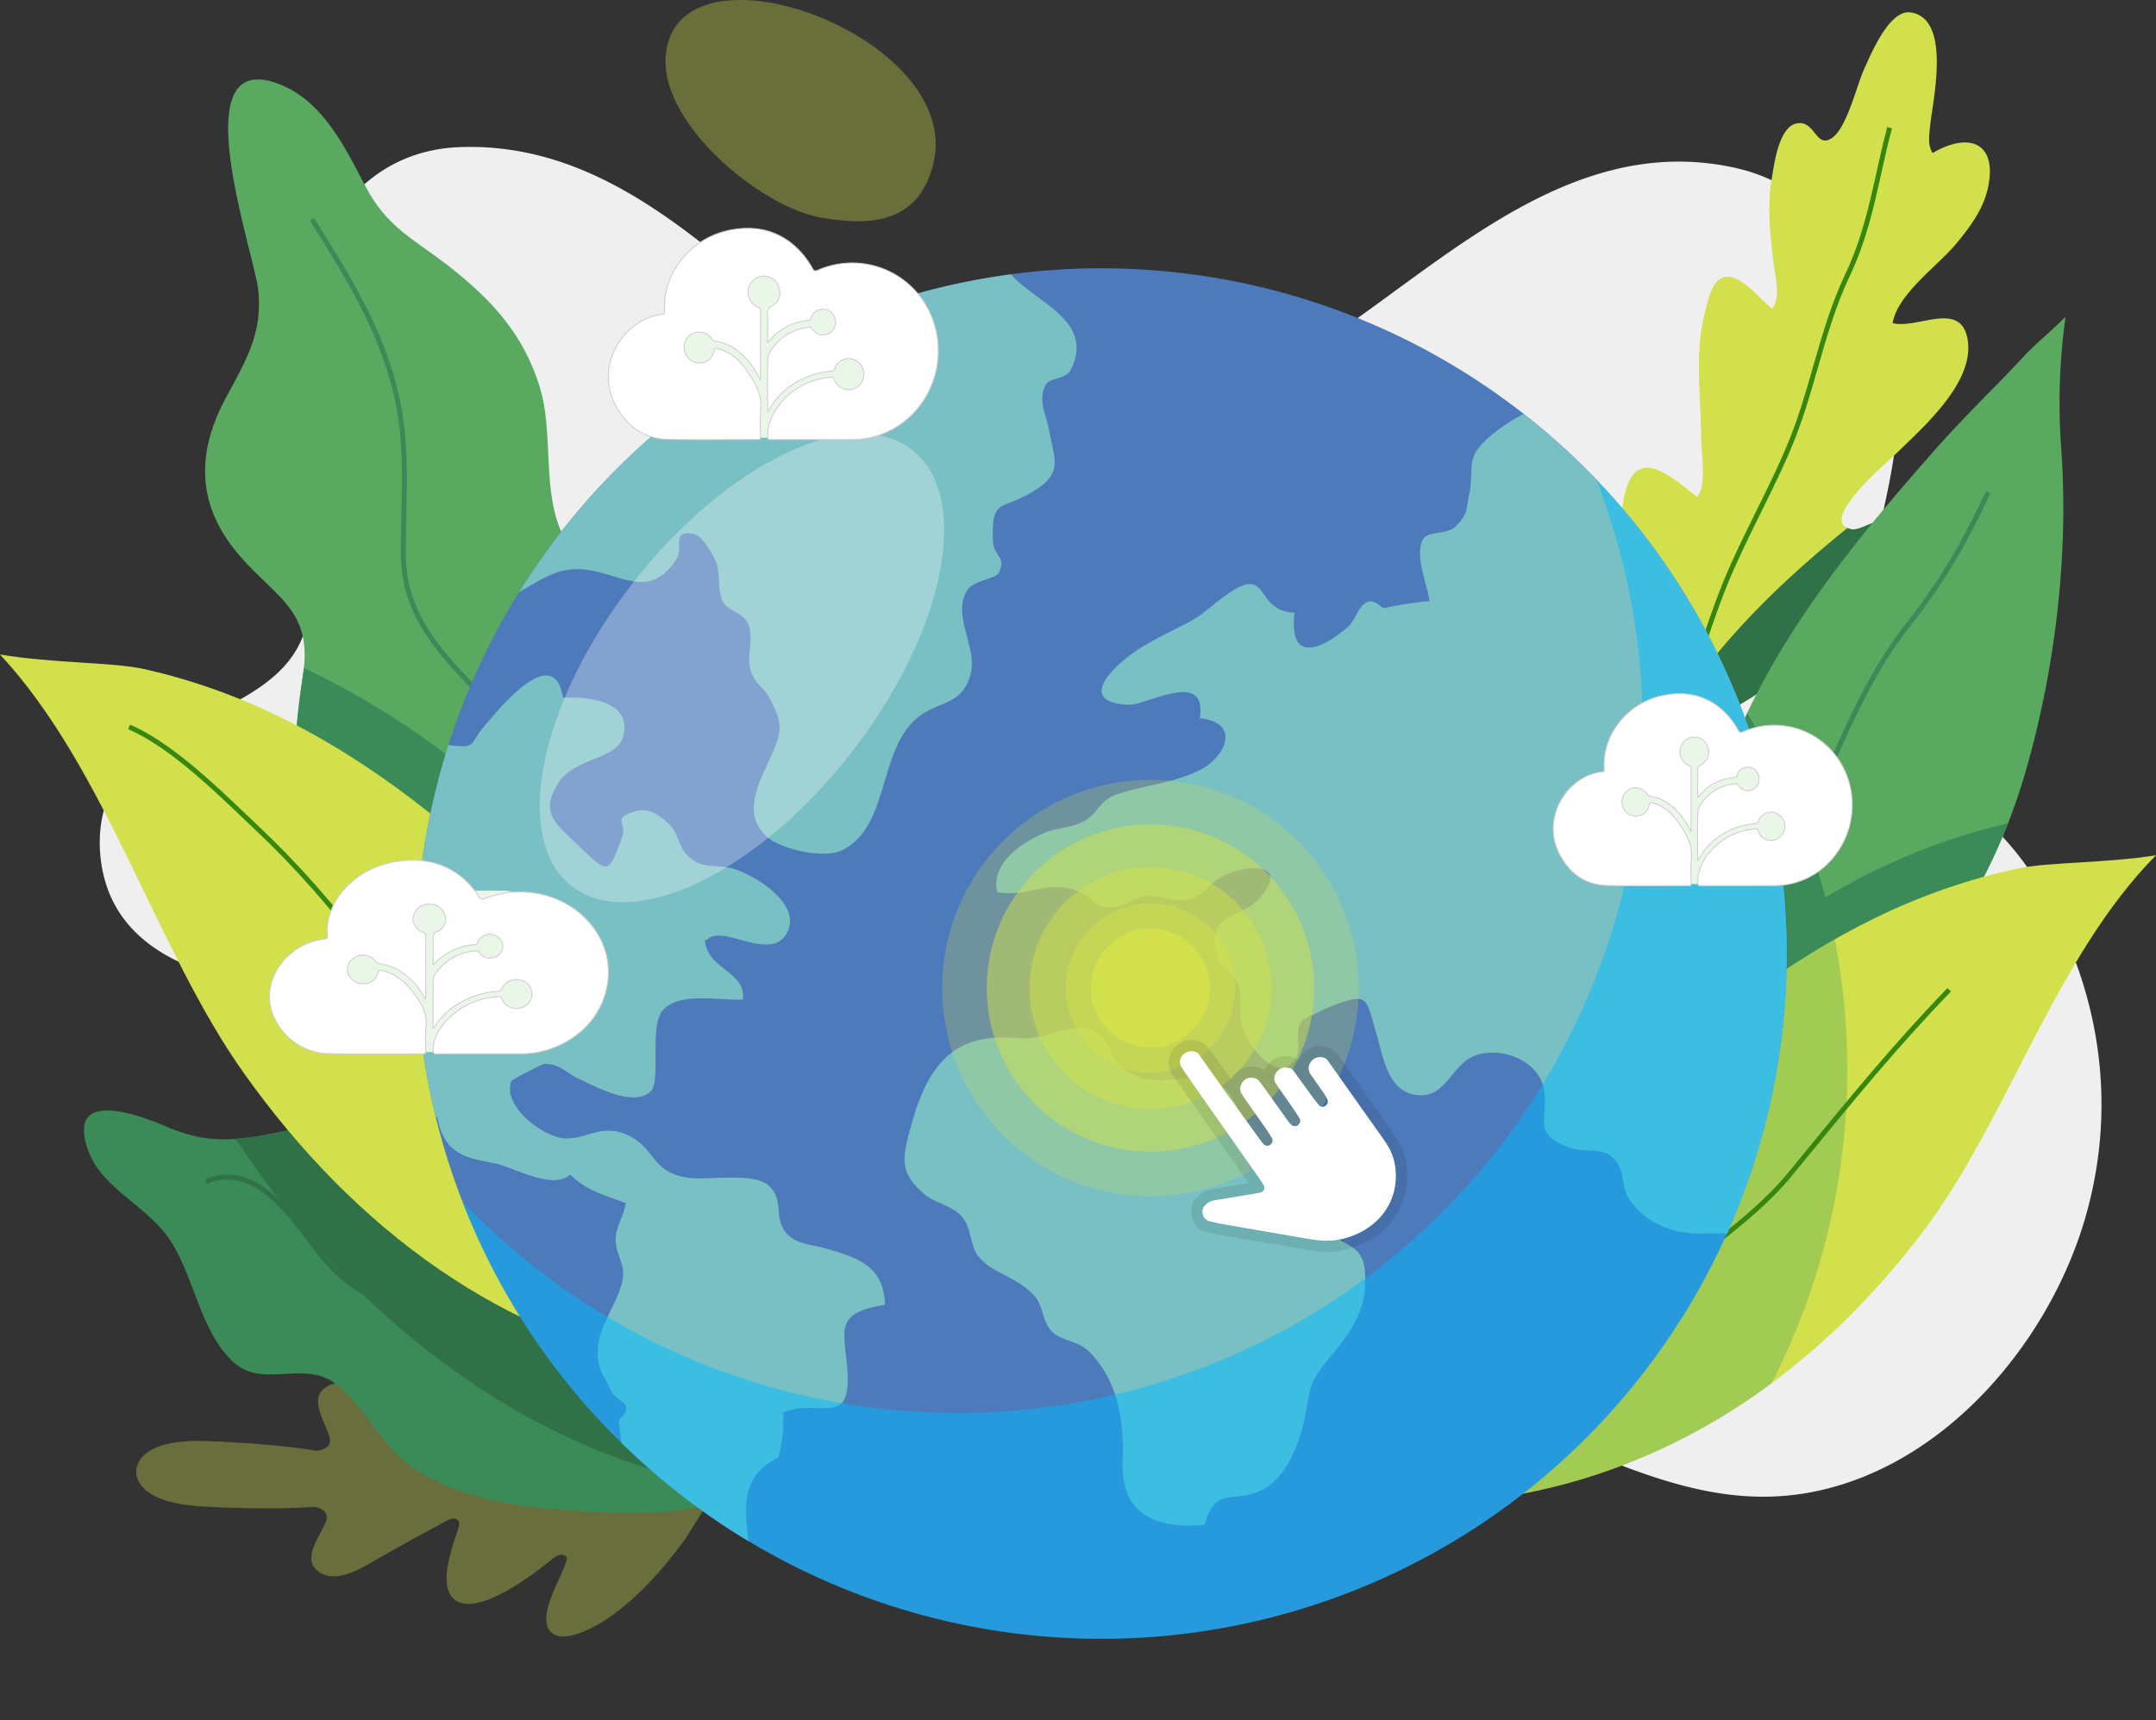 <svg xmlns="http://www.w3.org/2000/svg" width="575.88" height="459.65" viewBox="0 0 575.88 459.65">
  <rect x="0" y="0" width="575.88" height="459.65" fill="#333333" stroke="none"/>
  <g id="Groupe_134" data-name="Groupe 134" transform="translate(-754.12 -178)">
    <g id="Groupe_118" data-name="Groupe 118" transform="translate(-9.955)">
      <g id="Groupe_86" data-name="Groupe 86" transform="translate(800.466 537.055)" opacity="0.34">
        <g id="Groupe_64" data-name="Groupe 64">
          <g id="Groupe_63" data-name="Groupe 63">
            <path id="Tracé_1375" data-name="Tracé 1375" d="M159.855,911.128s-1.435,8.514,17.868,9.558,29.732.06,29.732.06,4.239.658,3.088,3.881-5.893,9.038-3.085,12.4c2.914,3.489,7.956,2.829,14.17-.837s20.123-11.2,21.382-11.875c1.237-.664,3.448-.767,3.015,1.554s-7.295,17.609.155,20.431S269.263,936.065,271,934.67s2.748-1.382,3.649-.664-1.89,5.641-3.662,10.069-3.054,9.874,1.381,11.141,18.25-3.823,34.4-26.279l6.8-10.9L307.7,906.555c-14.069-23.817-27.372-30.128-31.9-29.264s-3.744,6.4-2.376,10.972,3.705,9.723,2.744,10.357-1.971.556-3.575-.988-16-15.955-23.673-13.814-2.213,17.985-1.989,20.334-1.971,2.049-3.143,1.276c-1.194-.787-14.37-9.538-20.229-13.748s-10.821-5.32-14.036-2.108c-3.1,3.1,1.1,9.316,1.957,12.628s-3.423,3.588-3.423,3.588-10.3-1.918-29.618-2.612-18.6,8.126-18.6,8.126" transform="translate(-159.831 -877.215)" fill="#d2e04c"/>
          </g>
        </g>
        <g id="Groupe_67" data-name="Groupe 67" transform="translate(17.31 34.873)">
          <g id="Groupe_66" data-name="Groupe 66">
            <g id="Groupe_65" data-name="Groupe 65">
              <path id="Tracé_1376" data-name="Tracé 1376" d="M311.593,909.06c-14.186-.566-39.384-1.995-61.023-3.108s-41.217-2.1-55.4-2.741l-16.8-.738-4.568-.2-1.187-.063c-.267-.017-.4-.035-.4-.035s.137-.008.405-.006l1.189.024,4.569.129c3.968.116,9.71.326,16.8.611,14.186.566,33.776,1.511,55.409,2.625s46.832,2.587,61.015,3.225" transform="translate(-172.215 -902.164)" fill="#d2e04c"/>
            </g>
          </g>
        </g>
        <g id="Groupe_70" data-name="Groupe 70" transform="translate(54.589 37.409)">
          <g id="Groupe_69" data-name="Groupe 69">
            <g id="Groupe_68" data-name="Groupe 68">
              <path id="Tracé_1377" data-name="Tracé 1377" d="M198.887,918.515a4.114,4.114,0,0,1,.664-.65c.444-.4,1.1-.959,1.922-1.642,1.641-1.364,3.957-3.191,6.548-5.16,2.562-1.932,4.879-3.679,6.652-5.016l2.006-1.532a4.151,4.151,0,0,1,.759-.534,4.293,4.293,0,0,1-.66.654c-.444.4-1.1.959-1.93,1.634-1.656,1.347-3.993,3.143-6.585,5.112l-6.614,5.063-2,1.543A4.278,4.278,0,0,1,198.887,918.515Z" transform="translate(-198.886 -903.979)" fill="#d2e04c"/>
            </g>
          </g>
        </g>
        <g id="Groupe_73" data-name="Groupe 73" transform="translate(55.419 15.4)">
          <g id="Groupe_72" data-name="Groupe 72">
            <g id="Groupe_71" data-name="Groupe 71">
              <path id="Tracé_1378" data-name="Tracé 1378" d="M216.933,909.072c-.085.07-4.06-4.537-8.878-10.29s-8.658-10.477-8.574-10.549,4.059,4.537,8.88,10.292S217.017,909,216.933,909.072Z" transform="translate(-199.48 -888.232)" fill="#d2e04c"/>
            </g>
          </g>
        </g>
        <g id="Groupe_76" data-name="Groupe 76" transform="translate(95.455 17.852)">
          <g id="Groupe_75" data-name="Groupe 75">
            <g id="Groupe_74" data-name="Groupe 74">
              <path id="Tracé_1379" data-name="Tracé 1379" d="M238.688,911.583a4.437,4.437,0,0,1-.424-.85c-.278-.632-.625-1.422-1.036-2.359-.878-1.992-2.1-4.735-3.563-7.714s-2.867-5.637-3.9-7.55c-.488-.9-.9-1.659-1.227-2.267a4.278,4.278,0,0,1-.41-.855,4.355,4.355,0,0,1,.544.777c.328.514.79,1.266,1.338,2.207,1.1,1.881,2.556,4.522,4.016,7.513s2.652,5.759,3.465,7.78c.4,1.013.718,1.837.92,2.412A4.156,4.156,0,0,1,238.688,911.583Z" transform="translate(-228.124 -889.987)" fill="#d2e04c"/>
            </g>
          </g>
        </g>
        <g id="Groupe_79" data-name="Groupe 79" transform="translate(92.609 39.347)">
          <g id="Groupe_78" data-name="Groupe 78">
            <g id="Groupe_77" data-name="Groupe 77">
              <path id="Tracé_1380" data-name="Tracé 1380" d="M226.09,923.313a3.649,3.649,0,0,1,.453-.752l1.356-1.96c1.159-1.645,2.781-3.9,4.594-6.379s3.472-4.709,4.688-6.311l1.459-1.885a3.823,3.823,0,0,1,.577-.66,3.657,3.657,0,0,1-.453.752q-.551.8-1.356,1.96c-1.159,1.645-2.781,3.9-4.594,6.381s-3.472,4.708-4.688,6.309l-1.459,1.885A3.821,3.821,0,0,1,226.09,923.313Z" transform="translate(-226.088 -905.365)" fill="#d2e04c"/>
            </g>
          </g>
        </g>
        <g id="Groupe_82" data-name="Groupe 82" transform="translate(121.513 40.683)">
          <g id="Groupe_81" data-name="Groupe 81">
            <g id="Groupe_80" data-name="Groupe 80">
              <path id="Tracé_1381" data-name="Tracé 1381" d="M246.768,929.482a6.109,6.109,0,0,1,.588-.955c.45-.657,1.032-1.5,1.729-2.519,1.473-2.116,3.531-5.025,5.823-8.223s4.387-6.08,5.919-8.154l1.831-2.445a5.986,5.986,0,0,1,.716-.865,6.007,6.007,0,0,1-.59.955l-1.728,2.519c-1.473,2.118-3.531,5.025-5.824,8.224s-4.386,6.079-5.918,8.154c-.739.985-1.354,1.807-1.831,2.445A6.046,6.046,0,0,1,246.768,929.482Z" transform="translate(-246.767 -906.322)" fill="#d2e04c"/>
            </g>
          </g>
        </g>
        <g id="Groupe_85" data-name="Groupe 85" transform="translate(123.422 14.093)">
          <g id="Groupe_84" data-name="Groupe 84">
            <g id="Groupe_83" data-name="Groupe 83">
              <path id="Tracé_1382" data-name="Tracé 1382" d="M262.278,914.33a6.893,6.893,0,0,1-.563-1.061c-.368-.76-.846-1.752-1.423-2.945-1.2-2.485-2.878-5.911-4.833-9.64s-3.806-7.067-5.166-9.47c-.651-1.154-1.192-2.113-1.607-2.847a6.81,6.81,0,0,1-.551-1.069,6.949,6.949,0,0,1,.683.988c.418.65,1.009,1.6,1.719,2.786,1.423,2.369,3.32,5.687,5.274,9.426s3.6,7.187,4.737,9.706c.566,1.261,1.015,2.285,1.308,3A6.855,6.855,0,0,1,262.278,914.33Z" transform="translate(-248.133 -887.298)" fill="#d2e04c"/>
            </g>
          </g>
        </g>
      </g>
      <g id="Groupe_87" data-name="Groupe 87" transform="translate(790.72 178)">
        <path id="Tracé_1383" data-name="Tracé 1383" d="M669.122,843c-13.9-21.943-42.034-33.41-44.319-60.011-2.154-25.084,10.421-46.089,8.024-72.225-2.238-24.392-16.96-50.873-42.953-56.716-40.246-9.049-72.271,19.792-102.311,41-27.813,19.635-51.157,46.265-88.876,37.068-54.959-13.4-88.434-85.756-149.526-83.654-33.7,1.159-46.743,37.22-45.29,66.534.977,19.744,8.389,40.225,4.406,60.076-4.724,23.535-36.964,23.963-50.691,42.854-5.522,7.605-5.78,19.009-2.963,27.707,6.055,18.706,27.239,25.5,45.253,26.606,22.65,1.392,38.92-.987,55.578,16.359,17.411,18.135,6.8,45.514,7.029,69.136a181.889,181.889,0,0,0,4.6,38.328C277.4,981.573,296.589,972.951,314,976.9c22.762,5.163,45.574,10.113,68.535,14.32,15.9,2.913,27.643,13.8,33.29,27.555,30.556-26.74,55.491-47.165,102.053-33.676,36.82,10.669,66.344,34.5,105.96,18.682,29.239-11.676,51.9-41.326,59.939-71.3C692.106,901.4,686.3,870.107,669.122,843Z" transform="translate(-152.858 -609.159)" fill="#efefef"/>
        <path id="Tracé_1384" data-name="Tracé 1384" d="M332.509,664.122c8.437-34.264-69.162-62.264-71.5-28.61-1.245,17.954,25.162,39.915,41.156,42.889C316.89,681.138,328.787,679.239,332.509,664.122Z" transform="translate(-109.86 -620.329)" fill="#d2e04c" opacity="0.34"/>
      </g>
      <g id="Groupe_89" data-name="Groupe 89" transform="translate(786.496 474.696)">
        <g id="Groupe_88" data-name="Groupe 88">
          <path id="Tracé_1385" data-name="Tracé 1385" d="M318.291,931c-6.04-13.946-8.634-28.948-16.859-41.774-3.145-4.907-6.314-9.3-11.115-13-5.905-4.548-12.44-3.812-18.939-6.544-11.927-5.012-18.6-18.671-29.974-25.423a53.18,53.18,0,0,0-37.774-6.189c-11.931,2.463-20.123,3.874-31.621-1.1-8.788-3.8-27.13-10.054-20.914,6.657,3.662,9.848,15.846,14.606,21.8,23.7,6.379,9.741,7.974,24.01,16.6,32.26,8.177,7.823,19.249-.837,28.04,6.425,9.109,7.53,11.882,17.848,23.2,24.037,12.225,6.683,26.678,8.755,40.342,9.537,9.707.555,28.419,1.557,39.466-2.726C319.864,934.9,319.136,932.946,318.291,931Z" transform="translate(-149.835 -832.6)" fill="#3b8b58"/>
        </g>
      </g>
      <path id="Tracé_1386" data-name="Tracé 1386" d="M204.135,871.761c29.419,31.218,64.473,52.606,103.348,59.758-.235-.587-.461-1.174-.716-1.758-6.04-13.946-8.634-28.948-16.859-41.774-3.145-4.907-6.314-9.3-11.115-13-5.905-4.548-12.44-3.812-18.939-6.544-11.927-5.012-18.6-18.671-29.974-25.423a53.179,53.179,0,0,0-37.774-6.189,101.8,101.8,0,0,1-13.3,2.125C186.872,850.8,195.078,862.148,204.135,871.761Z" transform="translate(648.184 -356.664)" fill="#307147"/>
      <g id="Groupe_91" data-name="Groupe 91" transform="translate(1196.86 181.279)">
        <g id="Groupe_90" data-name="Groupe 90">
          <path id="Tracé_1387" data-name="Tracé 1387" d="M505.188,760.79c-9.5-1.922,9.59-17.923,12.32-20.583,7.019-6.839,20.377-18.566,18.749-29.786-1.612-11.1-13.475-2.973-20.067-4.7,1.283-7.791,12.129-15.353,16.932-21.162,3.686-4.459,7.338-9.266,8.55-15.146,2.541-12.329-5.514-14.641-14.807-9.137-1.36-1.972-.914-4.835-.671-7.3.636-6.425,5.816-28.486-5.107-30.253-5.767-.932-10.616,11.006-12.427,14.907-2.027,4.359-4.677,15.937-8.67,18.627-4.332,2.92-4.4-4.491-9.134-3.943-5.121.591-6.351,11.151-7.017,15.146-1.185,7.11-.324,14.436.443,21.5.433,4,2.152,9.326-.224,12.95-2.649-2.06-5.339-5.415-8.262-7.244-7.134-4.467-8.6,3.328-10.04,9.431-2.439,10.3-.777,21.49-.734,32.016.014,3.81,1.581,13.492-1.079,16.049-6.217-4.7-16.061-14.415-19.259-.889-2.1,8.866-1.307,19.4.492,28.227a363.2,363.2,0,0,0,11.4,40.2q1.331-.935,2.626-1.872c7.521-5.459,15.7-9.534,23.42-14.757,10.658-7.2,22.506-16.808,29.076-27.946,1.653-2.8,6.27-11.777,4.365-14.879C513.471,756.036,508.071,761.373,505.188,760.79Z" transform="translate(-443.43 -622.675)" fill="#d2e04c"/>
        </g>
      </g>
      <path id="Tracé_1388" data-name="Tracé 1388" d="M512.836,721.565c-2.589-4.211-7.989,1.125-10.872.542a5.182,5.182,0,0,1-1.058-.335c-16,12.9-30.941,27.138-42.734,43.917q-3.506,4.99-6.635,10.118c.6,1.8,1.2,3.546,1.811,5.212q1.331-.935,2.626-1.872c7.521-5.459,15.7-9.534,23.42-14.757,10.658-7.2,22.506-16.808,29.076-27.946C510.124,733.64,514.741,724.667,512.836,721.565Z" transform="translate(756.654 -402.714)" fill="#307147"/>
      <g id="Groupe_94" data-name="Groupe 94" transform="translate(818.86 199.236)">
        <g id="Groupe_93" data-name="Groupe 93">
          <g id="Groupe_92" data-name="Groupe 92">
            <path id="Tracé_1389" data-name="Tracé 1389" d="M287.443,867.822c4.339-15.617,9.829-31.791,12.406-47.662,2.1-12.923-3.018-26.754-9.426-37.694-5.275-9-16.376-15.084-21.364-24.213-6.379-11.681-2.779-27.693-6.649-40.428-4.221-13.877-12.528-23.072-23.6-31.854-9.741-7.729-16.943-10.508-22.92-21.791-5.408-10.206-11.206-22.626-22.761-27.274-26.834-10.795-6.973,44.766-5.938,55.023,1.187,11.738-3.542,19.041-8.775,28.878-7.692,14.455-7.785,28.329,3.468,41.567,9.826,11.552,19.76,14.793,17.323,31.7-1.761,12.223-3.652,25.735.054,38,4.3,14.239,12.367,27.574,25.051,34.931a167.843,167.843,0,0,0,17.548,8.688c4.863,2.092,23.946,5.258,39.315,7.535A77.617,77.617,0,0,0,287.443,867.822Z" transform="translate(-172.99 -635.523)" fill="#59a960"/>
          </g>
        </g>
      </g>
      <path id="Tracé_1390" data-name="Tracé 1390" d="M234.994,830.949c4.863,2.092,23.946,5.258,39.315,7.535a84.152,84.152,0,0,0,5.086-11.621c-10.086-18.875-24.207-36.307-44.286-52.15A213.858,213.858,0,0,0,192.5,748.025c-.048.426-.1.858-.162,1.3-1.761,12.223-3.652,25.735.055,38,4.3,14.239,12.367,27.574,25.051,34.931A167.833,167.833,0,0,0,234.994,830.949Z" transform="translate(652.739 -391.541)" fill="#3b8b58"/>
      <g id="Groupe_96" data-name="Groupe 96" transform="translate(1215.443 262.622)">
        <g id="Groupe_95" data-name="Groupe 95">
          <path id="Tracé_1391" data-name="Tracé 1391" d="M546.441,802.274c7.928-27.436,11.549-58.137,9.447-86.688a164.882,164.882,0,0,1,1.2-34.714c-3.838,3.855-8.21,7.447-10.5,9.91-7.883,8.474-16.372,16.566-24.111,25.334C501.388,740,480.33,765.526,468.255,795.393c-7.924,19.6-12.408,39.635-11.386,60.5a128.811,128.811,0,0,0,4.839,28.6c.861,3.076,1.905,7.379,3.233,11.752C505.792,878.108,534.06,845.12,546.441,802.274Z" transform="translate(-456.725 -680.872)" fill="#59a960"/>
        </g>
      </g>
      <path id="Tracé_1392" data-name="Tracé 1392" d="M472.048,756.665c-1.336,2.826-2.618,5.677-3.793,8.583-7.924,19.6-12.408,39.635-11.386,60.5a128.81,128.81,0,0,0,4.839,28.6c.861,3.076,1.905,7.379,3.233,11.752a149.376,149.376,0,0,0,33.719-20.565A182.036,182.036,0,0,0,472.048,756.665Z" transform="translate(758.718 -388.105)" fill="#3b8b58"/>
      <path id="Tracé_1393" data-name="Tracé 1393" d="M541.516,777.712c-25.833,5.952-48.286,17.828-69.292,33.434a172.859,172.859,0,0,0-15.042,12.54,133.737,133.737,0,0,0,4.344,22.287c.861,3.076,1.905,7.379,3.233,11.752C501.054,841.615,527.405,813.771,541.516,777.712Z" transform="translate(758.9 -379.734)" fill="#3b8b58"/>
      <g id="Groupe_98" data-name="Groupe 98" transform="translate(764.075 352.865)">
        <g id="Groupe_97" data-name="Groupe 97">
          <path id="Tracé_1394" data-name="Tracé 1394" d="M247.977,787.322c-22.86-18.042-47.341-31.636-75.734-38-8.272-1.855-24.358-1.5-38.447-3.884,28.339,30.457,41.612,78.723,65.117,111.827,29.941,42.169,69.956,71.337,117.985,79.363C311.693,878.1,299.014,827.6,247.977,787.322Z" transform="translate(-133.795 -745.436)" fill="#d2e04c"/>
        </g>
      </g>
      <g id="Groupe_100" data-name="Groupe 100" transform="translate(1165.434 406.509)">
        <g id="Groupe_99" data-name="Groupe 99">
          <path id="Tracé_1395" data-name="Tracé 1395" d="M486.636,821.394c21.791-16.186,45.123-28.382,72.186-34.092,7.886-1.665,23.218-1.349,36.646-3.486C568.456,811.14,555.805,854.441,533.4,884.14c-28.54,37.832-66.68,64-112.457,71.2C425.905,902.832,437.99,857.525,486.636,821.394Z" transform="translate(-420.946 -783.816)" fill="#d2e04c"/>
        </g>
      </g>
      <path id="Tracé_1396" data-name="Tracé 1396" d="M420.946,948.952a162.2,162.2,0,0,0,71.846-30.472,183.591,183.591,0,0,0,16.887-118.6A227.1,227.1,0,0,0,486.636,815C437.99,851.135,425.905,896.442,420.946,948.952Z" transform="translate(744.488 -370.917)" fill="#59a960" opacity="0.39"/>
      <g id="Groupe_102" data-name="Groupe 102" transform="translate(798.299 371.617)">
        <g id="Groupe_101" data-name="Groupe 101">
          <path id="Tracé_1397" data-name="Tracé 1397" d="M335.584,937.364c-11.319-5.422-23.118-14.931-31.01-21.609-28.138-23.817-50.662-53.459-72.445-82.125q-4.034-5.308-8.079-10.609c-11.52-15.059-21.245-26.105-31.537-35.818-1.066-1.006-2.179-2.069-3.332-3.169-9.036-8.631-20.285-19.371-30.9-23.988l.519-1.2c10.828,4.709,22.169,15.539,31.282,24.241,1.15,1.1,2.262,2.158,3.327,3.163,10.343,9.762,20.113,20.857,31.677,35.975q4.053,5.3,8.082,10.612c21.742,28.609,44.223,58.193,72.251,81.918,7.834,6.634,19.547,16.073,30.73,21.427Z" transform="translate(-158.28 -758.852)" fill="#368710"/>
        </g>
      </g>
      <g id="Groupe_104" data-name="Groupe 104" transform="translate(846.873 236.18)">
        <g id="Groupe_103" data-name="Groupe 103">
          <path id="Tracé_1398" data-name="Tracé 1398" d="M270.424,860.524c-1.515-12.6-4.253-22.993-8.616-32.7-7.6-16.91-16.208-30.125-27.106-41.587-9.514-10.012-17.392-19.544-17.409-34.875,0-3.392.078-6.81.157-10.114.25-10.539.485-20.492-1.735-30.69-3.883-17.836-13.016-32.408-22.684-47.836l.5-.421.552-.347-.552.347.6-.27c9.731,15.526,18.921,30.191,22.854,48.248,2.253,10.352,2,20.847,1.763,31-.078,3.3-.159,6.706-.157,10.083.017,14.849,7.732,24.174,17.051,33.977,11,11.573,19.693,24.9,27.351,41.95,4.418,9.834,7.188,20.347,8.72,33.083Z" transform="translate(-193.032 -661.954)" fill="#3b8b58"/>
        </g>
      </g>
      <g id="Groupe_105" data-name="Groupe 105" transform="translate(1202.108 211.949)">
        <path id="Tracé_1399" data-name="Tracé 1399" d="M448.461,851.68l-1.276-.264c1.142-5.494,1.751-10.974,2.341-16.274.822-7.4,1.672-15.053,3.995-22.555,1.237-4,2.379-7.634,3.78-11.515,1.614-4.473,3.131-9.117,4.6-13.608,2.257-6.909,4.594-14.053,7.415-21.033,2.561-6.33,5.754-12.779,8.841-19.016,3.269-6.606,6.65-13.434,9.284-20.132,2.408-6.125,4.248-12.536,6.027-18.736,2.347-8.182,4.776-16.643,8.544-24.592,4.357-9.187,6.315-18.011,8.391-27.354.864-3.893,1.758-7.919,2.843-11.984l1.258.337c-1.076,4.038-1.968,8.049-2.829,11.93-2.091,9.417-4.066,18.309-8.486,27.63-3.722,7.852-6.136,16.261-8.469,24.392-1.788,6.23-3.635,12.672-6.068,18.854-2.653,6.748-6.047,13.6-9.328,20.232-3.076,6.216-6.258,12.642-8.8,18.928-2.805,6.937-5.134,14.061-7.387,20.949-1.469,4.5-2.99,9.152-4.613,13.646-1.392,3.853-2.526,7.468-3.76,11.457-2.285,7.384-3.09,14.636-3.944,22.313C450.228,840.615,449.616,846.127,448.461,851.68Z" transform="translate(-447.185 -644.618)" fill="#368710"/>
      </g>
      <g id="Groupe_106" data-name="Groupe 106" transform="translate(1203.523 309.253)">
        <path id="Tracé_1400" data-name="Tracé 1400" d="M449.029,900.043l-.832-1c3.963-3.28,6.283-8.083,8.529-12.728a54.3,54.3,0,0,1,5.485-9.622c1.156-1.5,2.277-2.826,3.363-4.111a48.275,48.275,0,0,0,6.8-9.625c4.446-8.671,7.082-17.783,9.27-26.339.73-2.857,1.437-5.757,2.148-8.673,2.749-11.274,5.592-22.932,10.047-33.1l1.83-4.2c6.126-14.081,12.461-28.641,21.928-40.706,9.925-12.651,15.449-22.671,21.638-35.708l1.177.558c-6.227,13.119-11.79,23.208-21.789,35.954-9.365,11.934-15.664,26.417-21.758,40.422l-1.83,4.2c-4.411,10.066-7.24,21.669-9.977,32.888-.711,2.92-1.42,5.826-2.151,8.687-2.206,8.628-4.868,17.825-9.372,26.61a49.363,49.363,0,0,1-6.968,9.872c-1.076,1.273-2.187,2.589-3.325,4.066a53.476,53.476,0,0,0-5.346,9.393C455.594,891.651,453.209,896.585,449.029,900.043Z" transform="translate(-448.197 -714.234)" fill="#3b8b58"/>
      </g>
      <g id="Groupe_107" data-name="Groupe 107" transform="translate(1180.702 441.988)">
        <path id="Tracé_1401" data-name="Tracé 1401" d="M535.426,809.2c-14.142,14.616-26.48,29.688-39.54,45.644l-3.061,3.737c-5.682,6.936-12.8,12.642-19.683,18.161-6.969,5.588-14.174,11.366-20.081,18.516-7.426,8.99-14.424,18.219-21.191,27.383.3.33.6.66.883,1,6.807-9.224,13.846-18.513,21.313-27.551,5.822-7.047,12.974-12.784,19.892-18.33,6.934-5.56,14.106-11.31,19.874-18.349l3.061-3.739c13.044-15.936,25.365-30.987,39.469-45.565Z" transform="translate(-431.87 -809.199)" fill="#368710"/>
      </g>
      <g id="Groupe_108" data-name="Groupe 108" transform="translate(818.862 491.814)">
        <path id="Tracé_1402" data-name="Tracé 1402" d="M344.791,945.357c-1.87-1.786-3.652-3.515-5.371-5.184-14.018-13.6-24.144-23.429-44.923-27.422-2.466-.475-5.091-.868-7.629-1.248-5.6-.841-11.4-1.709-16.553-3.55-6.84-2.443-11.925-7.333-16.845-12.06-4.6-4.427-8.952-8.607-14.658-11.022a84.892,84.892,0,0,0-11.657-3.785c-7.8-2.1-14.527-3.9-22.045-12.384-1.456-1.642-3-3.68-4.632-5.836-6.864-9.064-15.4-20.344-26.987-15.54l-.5-1.2c12.51-5.19,21.389,6.537,28.525,15.956,1.617,2.137,3.145,4.154,4.568,5.757,7.258,8.189,13.815,9.953,21.406,11.992a85.5,85.5,0,0,1,11.828,3.844c5.926,2.509,10.568,6.969,15.055,11.282,4.819,4.632,9.8,9.422,16.379,11.773,5.035,1.8,10.765,2.656,16.307,3.487,2.552.383,5.191.779,7.682,1.257,21.162,4.067,31.405,14.009,45.585,27.767,1.718,1.667,3.5,3.394,5.365,5.177Z" transform="translate(-172.992 -844.847)" fill="#307147"/>
      </g>
      <g id="Groupe_116" data-name="Groupe 116" transform="translate(853.402 227.956)">
        <g id="Groupe_115" data-name="Groupe 115" transform="translate(0 0)">
          <g id="Groupe_111" data-name="Groupe 111" transform="translate(0 0)">
            <circle id="Ellipse_14" data-name="Ellipse 14" cx="183.055" cy="183.055" r="183.055" transform="matrix(0.127, -0.992, 0.992, 0.127, 0, 363.139)" fill="#4d7abb"/>
            <g id="Groupe_110" data-name="Groupe 110" transform="translate(21.793 23.364)">
              <g id="Groupe_109" data-name="Groupe 109">
                <path id="Tracé_1403" data-name="Tracé 1403" d="M380.467,698.078c-1.445,3.036-5.719,1.993-6.919,4.417-1.955,3.988.208,7.714.925,11.5,1.6,8.563,4.038,11.976-4.652,17.07-8.249,4.835-10.634,1.447-10.241,13.017.129,4.014,3.83,4.2,1.47,8.561-.742,1.368-6.54,1.995-8.117,4.222-4.653,6.618,2.515,15.284.716,22.529-2.136,8.574-8.326,7.207-13.967,11.624-10.867,8.5-7.609,29.422-20.393,35.611-5.056,2.45-17.357-.338-20.888-4.326-5.406-6.1-1.5-13.213,1.187-19.206,3.545-7.936,4.351-9.577.208-17.279-1.512-2.8-3.872-3.661-4.979-7.376-1.171-3.947,1.069-8.442-.691-12.352-1.406-3.1-5.445-3.335-6.657-5.864-1.786-3.687-.43-7.714-2.111-11.193-.8-1.642-3.441-6.476-5.643-6.894-6.358-1.185-2.554,3.61-4.769,6.894-9.264,13.721-18.829-1.42-32.276,3.545-3.271,1.212-6.49,3.283-9.707,5.146a183.088,183.088,0,0,1,131.422-84.944C371.372,680.63,386.657,685.073,380.467,698.078Z" transform="translate(-205.472 -672.786)" fill="#79c0c4"/>
                <path id="Tracé_1404" data-name="Tracé 1404" d="M396.668,840.67c-7.7-20.231-19.549-3.262-32.042-13.389-3.563-2.886-3.092-8.423-8.261-10.09-5.56-1.8-12.926,3.041-19.455,2.4-16.523-1.619-23.831,6.358-28.455,23.211-2.361,8.609-3.5,12.549,3.587,18.523,2.791,2.352,7.281,3,9.713,5.668,2.9,3.177,2.225,7.653,4.516,10.712,3.665,4.9,10.983,5.643,15.4,11.106,1.968,2.429,1.827,6.451,4.252,9.027,2.59,2.753,6.874,2.372,9.977,5.432,8.07,7.954,9.424,19.317,9.021,29.429-.547,13.707,8.343,18.128,21.858,16.91,3.027-10.662,7.659-5.488,15.392-9.323,6.453-3.2,9.985-12.465,11.33-18.97,1.674-8.09.636-9.152,6.642-16.334,4.721-5.652,8.982-11.218,9.485-18.76.781-11.728-3.856-10.059-10.43-15.132-4.55-3.505-8.033-8.817-12.338-12.375-3.641-3.013-4.484-2.1-6.846-6.638C398.34,848.852,398.041,844.272,396.668,840.67Z" transform="translate(-176.168 -615.513)" fill="#79c0c4"/>
                <path id="Tracé_1405" data-name="Tracé 1405" d="M535.3,843.667a182.583,182.583,0,0,1-15.91,74.767c-2.488-.025-4.717-.064-6.319,0-7.766.3-15.649-2.684-19.975-9.433-2.306-3.585-.509-7.869-4.744-11.245-2.814-2.229-7.088-1.018-10.373-2.087-11.361-3.726-5.928-7.7-7.6-16.131-1.422-7.127-10.985-11.139-18.022-8.741-6.436,2.2-7.869,11.087-15.179,10.7-8.509-.456-9.63-10.385-11.376-16.17-3.023-10.006-2.032-11.323-11.622-7.831a82.158,82.158,0,0,0-8.274,4.014c-2.424,3,.117,7.531-1.9,10.476-4.483,6.541-12.079-2.84-14.033-8.613-1.213-3.545-.013-7.741-1.147-11.349-.977-3.141-4.586-4.378-5.511-7.572-3.505-12.026,5.669-9.59,10.946-15.387,8.978-9.864-3.519-9.616-10.217-5.721-3.609,2.112-4.376,4.913-8.521,5.929-3.518.86-7.57-1.381-11.4-.964-3.78.4-5.16,3.011-9.461,2.867-5.616-.182-4.182-2.436-8.273-4.025-9.017-3.505-13.1,1.575-21.929.091-1.9-7.727,6.643-13.3,12.391-15.754,3.817-1.63,7.57-1.395,10.932-3.322,3.584-2.059,4.041-5.578,8.782-7.129,7.664-2.514,15.7-3,22.765-6.853,5.55-3.036,10.634-12.067-.781-13.448,2.059-13.343-14.216-3.349-19.1-3.584-14.738-.717-3.1-11.31,3.714-15.455,3.792-2.319,7.949-4.26,11.636-6.189,4.756-2.5,6.058-4.155,9.981-7.088,12.978-9.682,7.767,3.714,19.064,4.157-1.591,14.008,7.571,9.59,14.41,3.662,1.708-1.486,2.685-5.513,4.9-6.451,2.345-.991,3.83,1.719,4.742,1.524a94.576,94.576,0,0,1,12.013-1.849c-.6-4.561-4.262-12.561-1.577-16.771,1.134-1.8,6.451-1.146,8.34-3,3.531-3.452,2.919-4.248,3.791-8.547,1.564-7.6-1.224-9.342,4.717-14.946a51.8,51.8,0,0,1,9.812-6.75A182.709,182.709,0,0,1,535.3,843.667Z" transform="translate(-169.19 -662.182)" fill="#79c0c4"/>
                <path id="Tracé_1406" data-name="Tracé 1406" d="M328.533,935.553c.977,15.1-7.714,6.866-17.16,10.816a38.2,38.2,0,0,1-1.276,12c-10.192,5.029-9.043,13.424-7.988,22.373a183.177,183.177,0,0,1-34.023-26.374c-.169-1.783-.351-3.582-.586-5.367-.2-1.5,2.605-1.929,1.824-4.509-.261-.846-3.232-2.253-3.883-3.792-1.733-4.13-3.283-4.691-3.584-9.695-.443-7.609,5.812-13.889,6.712-20.848.468-3.7-2.178-6.565-1.943-10.437.208-3.349,2.2-5.837,2.7-9.317-5.981-2.175-10.672-3.426-14.842-7.609-4.638,4.313-15.3-2.059-20.157-3-7.363-1.395-13.538-2.294-15.284-12.171-.183-.1-.366-.194-.535-.274v-.013a184.4,184.4,0,0,1,3.427-99.3c7.883.991,5.447-.222,9.539-4.952,2.84-3.283,18.58-23.429,21.082-7.7,6.371-.3,18.868.717,15.987,10.593-1.772,6.034-13.174,5.461-17.356,12.353-4.744,7.819-.769,10.555,5,16.106,8.534,8.209,8.456,8.353,12.117-1.68,1.526-4.183-2.865-4.874,3.062-6.854,3.975-1.329,6.62.612,9.253,3.036,3.634,3.362,2.15,6.894,6.919,9.994,3.127,2.046,6.919,1.1,10.385,2.1,5.746,1.666,19.428,9.837,14.033,17.877-4.5,6.684-17.11-3-20.744,1.068-.247.078-.5.144-.731.208.535,7.844,11.025,8.223,10.138,15.846-6.67.338-17.121-2.176-21.459,2.97-3.65,4.326-.275,19.012-3.246,21.642-4.769,4.223-14.645-1.408-19.024-3.376-3.178-1.433-5.251-4.141-9.238-4.038-.731.013-8.718,4.248-8.822,4.482-2.568,6.4,7.154,13.969,12.823,15.217,6.294,1.384,10.906-4.351,18.555-.507,7.075,3.557,5.981,9.591,15.388,11.18,5.448.913,17.592-1.577,21.814,2.085,4.287,3.714,1.367,8.09,4.508,12.392,2.463,3.361,7.427,3.466,10.723,4.443,8.068,2.372,15.663,4.364,15.9,15.065C324.6,919.891,327.818,924.335,328.533,935.553Z" transform="translate(-213.295 -642.295)" fill="#79c0c4"/>
              </g>
            </g>
            <path id="Tracé_1407" data-name="Tracé 1407" d="M525.053,712.058A183.078,183.078,0,0,1,222.142,904.909,183.076,183.076,0,1,0,525.053,712.058Z" transform="translate(-187.983 -633.802)" fill="#0bf" opacity="0.5" style="mix-blend-mode: multiply;isolation: isolate"/>
          </g>
        </g>
        <path id="Tracé_1411" data-name="Tracé 1411" d="M320.077,788.553c-25.106,32.19-58.5,48.114-74.6,35.564s-8.779-48.818,16.33-81.009,58.506-48.112,74.6-35.564S345.186,756.362,320.077,788.553Z" transform="translate(-182.097 -637.304)" fill="#fff" opacity="0.3"/>
      </g>
      <g id="Groupe_133" data-name="Groupe 133" transform="translate(-280 -184.125)">
        <g id="Composant_1_1" data-name="Composant 1 – 1" transform="translate(1295.739 570.483)">
          <circle id="Ellipse_19" data-name="Ellipse 19" cx="55.63" cy="55.63" r="55.63" fill="#d2e04c" opacity="0.25"/>
        </g>
        <circle id="Ellipse_18" data-name="Ellipse 18" cx="43.73" cy="43.73" r="43.73" transform="translate(1307.64 582.384)" fill="#d2e04c" opacity="0.5"/>
        <circle id="Ellipse_17" data-name="Ellipse 17" cx="32.324" cy="32.324" r="32.324" transform="translate(1319.045 593.789)" fill="#d2e04c" opacity="0.5"/>
        <circle id="Ellipse_16" data-name="Ellipse 16" cx="22.619" cy="22.619" r="22.619" transform="translate(1328.75 603.494)" fill="#d2e04c" opacity="0.5"/>
        <circle id="Ellipse_15" data-name="Ellipse 15" cx="15.896" cy="15.896" r="15.896" transform="translate(1335.474 610.218)" fill="#d2e04c"/>
      </g>
      <g id="Groupe_122" data-name="Groupe 122" transform="translate(447.273 63.23)">
        <path id="Tracé_1412" data-name="Tracé 1412" d="M650.365,430.931l-.271-.383q-9.383-13.332-18.761-26.662c-.442-.629-.85-1.279-1.29-1.908a5.792,5.792,0,0,1-.712-5.277,5.971,5.971,0,0,1,9.7-2.517,12.879,12.879,0,0,1,1.59,1.92c1.585,2.182,3.142,4.386,4.709,6.581.081.113.162.228.276.39l.593-.8a6.021,6.021,0,0,1,7.654-1.91c.241.1.47.234.727.364.19-.321.362-.635.554-.937a6.018,6.018,0,0,1,7.729-2.244c.849.4.85.4,1.353-.367a6.527,6.527,0,0,1,1.768-1.964,6.105,6.105,0,0,1,7.58.682,10.178,10.178,0,0,1,1.155,1.43q6.81,9.648,13.6,19.315a31.988,31.988,0,0,1,2.6,4.185,17.961,17.961,0,0,1,1.733,7.373,19.742,19.742,0,0,1-10.193,18.019,24.006,24.006,0,0,1-10.251,3.037,21.217,21.217,0,0,1-4.845-.354q-10.84-1.8-21.671-3.638c-2.172-.37-4.33-.822-6.489-1.259a4.95,4.95,0,0,1-3.991-3.871,5.546,5.546,0,0,1,1.521-5.658,7.32,7.32,0,0,1,4.1-2.014c3.043-.473,6.081-.973,9.121-1.461C650.065,430.984,650.181,430.963,650.365,430.931Zm-4.848-22.536-.039.028q-4.262-6.033-8.524-12.064a.785.785,0,0,0-.265-.281,3.262,3.262,0,0,0-3.6.237,2.748,2.748,0,0,0-.671,3.618c.37.472.658,1.011,1,1.506q2.565,3.684,5.142,7.363,7.344,10.461,14.694,20.919a18.913,18.913,0,0,1,1.174,1.862,1.317,1.317,0,0,1-.687,1.731,1.627,1.627,0,0,1-.17.06q-.965.2-1.938.368-5.286.885-10.573,1.758A4.028,4.028,0,0,0,639,436.518a3.231,3.231,0,0,0-.731.869,2.6,2.6,0,0,0,1.151,3.492,2.629,2.629,0,0,0,.57.208c.945.192,1.876.455,2.826.62q10.581,1.848,21.167,3.668c1.7.29,3.394.607,5.1.774a19.376,19.376,0,0,0,10.13-1.68,18.63,18.63,0,0,0,5.585-3.777,16.312,16.312,0,0,0,4.8-12.846,14.611,14.611,0,0,0-1.77-6.379,35.115,35.115,0,0,0-2.052-3.136q-7.14-10.1-14.3-20.192a1.905,1.905,0,0,0-.962-.723,2.981,2.981,0,0,0-3.423.9,2.652,2.652,0,0,0-.728,1.981,3.356,3.356,0,0,0,.77,1.852c1.069,1.541,2.157,3.068,3.218,4.614a14.186,14.186,0,0,1,.966,1.6,1.448,1.448,0,0,1,.163.876,1.427,1.427,0,0,1-1.069,1.169,1.265,1.265,0,0,1-1.44-.514c-.493-.63-1.006-1.246-1.477-1.892-1.772-2.426-3.53-4.864-5.3-7.3a.841.841,0,0,0-.32-.312,5.268,5.268,0,0,0-1.156-.365,2.876,2.876,0,0,0-3.008,1.321,2.615,2.615,0,0,0,.036,3.139c.106.154.2.312.312.465,1.54,2.215,3.088,4.425,4.617,6.648.447.648.858,1.324,1.25,2.008.362.629.262,1.108-.355,1.739a1.36,1.36,0,0,1-1.792,0,8.2,8.2,0,0,1-.886-1.012q-2.933-4.071-5.848-8.154c-.594-.829-1.214-1.638-1.817-2.461a2.407,2.407,0,0,0-1.736-.956,2.772,2.772,0,0,0-2.864,1.278,2.657,2.657,0,0,0-.064,3.118c.311.466.6.942.924,1.4,1.8,2.569,3.613,5.128,5.4,7.7.556.8,1.08,1.627,1.576,2.465a1.3,1.3,0,0,1-.235,1.814,1.4,1.4,0,0,1-1.889-.024q-.533-.646-1.027-1.325Z" opacity="0.09"/>
        <path id="Tracé_1413" data-name="Tracé 1413" d="M645.5,408.393q3.9,5.4,7.8,10.8c.328.452.672.9,1.027,1.325a1.4,1.4,0,0,0,1.889.024,1.3,1.3,0,0,0,.236-1.814c-.5-.838-1.02-1.664-1.576-2.465-1.79-2.575-3.6-5.134-5.4-7.7-.321-.458-.614-.934-.924-1.4a2.657,2.657,0,0,1,.064-3.118,2.772,2.772,0,0,1,2.864-1.278,2.4,2.4,0,0,1,1.736.956c.6.822,1.222,1.632,1.817,2.461,1.953,2.716,3.893,5.44,5.848,8.154a8.2,8.2,0,0,0,.886,1.012,1.36,1.36,0,0,0,1.792,0c.618-.631.717-1.11.355-1.739-.392-.684-.8-1.36-1.25-2.008-1.529-2.223-3.077-4.433-4.617-6.648-.107-.153-.206-.311-.312-.466a2.612,2.612,0,0,1-.036-3.138,2.876,2.876,0,0,1,3.008-1.321,5.268,5.268,0,0,1,1.156.365.848.848,0,0,1,.32.312c1.767,2.43,3.525,4.868,5.3,7.3.471.645.984,1.261,1.477,1.892a1.265,1.265,0,0,0,1.44.514,1.43,1.43,0,0,0,1.069-1.169,1.448,1.448,0,0,0-.163-.876,14.331,14.331,0,0,0-.966-1.6c-1.062-1.545-2.149-3.073-3.218-4.614a3.348,3.348,0,0,1-.77-1.852,2.648,2.648,0,0,1,.728-1.981,2.981,2.981,0,0,1,3.423-.9,1.909,1.909,0,0,1,.962.723q7.14,10.1,14.3,20.192a35.1,35.1,0,0,1,2.052,3.135,14.625,14.625,0,0,1,1.77,6.379,16.314,16.314,0,0,1-4.8,12.847,18.63,18.63,0,0,1-5.585,3.777,19.376,19.376,0,0,1-10.13,1.68c-1.711-.167-3.408-.484-5.1-.774q-10.587-1.818-21.167-3.668c-.95-.166-1.882-.428-2.826-.62a2.6,2.6,0,0,1-1.929-3.131,2.569,2.569,0,0,1,.208-.569,3.214,3.214,0,0,1,.731-.869,4.024,4.024,0,0,1,2.064-1.018q5.288-.87,10.573-1.758.972-.165,1.938-.368a1.318,1.318,0,0,0,.917-1.622,1.6,1.6,0,0,0-.06-.169,19.3,19.3,0,0,0-1.174-1.862q-7.341-10.464-14.694-20.919-2.58-3.675-5.142-7.363c-.344-.5-.631-1.034-1-1.506a2.747,2.747,0,0,1,.671-3.618,3.262,3.262,0,0,1,3.6-.237.785.785,0,0,1,.265.281q4.263,6.03,8.524,12.063Z" fill="#fff"/>
      </g>
    </g>
    <g id="Groupe_130" data-name="Groupe 130" transform="translate(-59.978 -432.168)">
      <rect id="Rectangle_14" data-name="Rectangle 14" width="55.909" height="44.08" rx="12" transform="translate(993.007 683.026)" fill="#eaf7e8"/>
      <path id="Tracé_1414" data-name="Tracé 1414" d="M1019.152,720.039c0-4.608-.064-9.217.034-13.824.033-1.568,1.054-2.828,2.023-3.979a13.379,13.379,0,0,1,9.008-4.62c.636-.079.787.361,1.065.715a3.3,3.3,0,0,0,4.32.892,3.494,3.494,0,0,0,1.412-4.29,3.3,3.3,0,0,0-6.26.184c-.136.43-.27.628-.741.678a14.839,14.839,0,0,0-10.622,5.7c-.03.037-.094.045-.236.112V694.7c0-.18.01-.36,0-.538a1.867,1.867,0,0,1,1.108-2.206,4.1,4.1,0,0,0,1.87-5.076,4.225,4.225,0,0,0-4.42-2.933,4.358,4.358,0,0,0-1.053,8.366.75.75,0,0,1,.578.828q-.022,9.067-.012,18.135a1.774,1.774,0,0,1-.077.287c-.3-.526-.543-.976-.8-1.421a19.826,19.826,0,0,0-6.129-6.9,11.758,11.758,0,0,0-4.787-1.855,1.611,1.611,0,0,1-1.251-.781,4.053,4.053,0,0,0-6.615,4.686,3.8,3.8,0,0,0,3.939,1.789,3.653,3.653,0,0,0,3.259-2.956c.215-1.008.617-.925,1.344-.744a12.616,12.616,0,0,1,6.471,4.518,29.3,29.3,0,0,1,1.93,2.663c1.879,2.781,3.141,5.707,2.766,9.26a58.156,58.156,0,0,0-.031,7c.01.643-.193.791-.789.789-7.968-.022-15.939.111-23.9-.061-6.567-.143-11.261-3.587-14.254-9.511-4.5-8.909.407-19.662,9.194-23.049a14.877,14.877,0,0,1,3.479-.84c.4-.051.713-.1.667-.682-.793-10.08,6.864-19.869,17.757-21.872,5.72-1.051,11.092-.215,15.875,3.4a22.383,22.383,0,0,1,5.814,6.865c.4.692.71.828,1.482.493a22.84,22.84,0,0,1,29.959,11.479,24.233,24.233,0,0,1-5.458,27.723,22.61,22.61,0,0,1-15.582,6.041c-7.151.014-14.3-.005-21.454.017-.658,0-.879-.138-.892-.872-.06-3.477,1.465-6.313,3.5-8.863a18.7,18.7,0,0,1,12.684-6.835,4.155,4.155,0,0,0,.6-.1c.574-.167.839,0,1.056.628a4.019,4.019,0,0,0,4.613,2.669,4.2,4.2,0,0,0,0-8.181,3.977,3.977,0,0,0-4.57,2.586,1.062,1.062,0,0,1-1.117.733,21.594,21.594,0,0,0-12.4,5.277,18.458,18.458,0,0,0-3.684,4.526c-.176.3-.35.6-.525.9Z" transform="translate(0 0)" fill="#fff" stroke="#cecece" stroke-miterlimit="10" stroke-width="0.25"/>
    </g>
    <g id="Groupe_131" data-name="Groupe 131" transform="translate(-150.483 -263.343)">
      <rect id="Rectangle_15" data-name="Rectangle 15" width="57.42" height="43.116" rx="12" transform="translate(993.451 679.308)" fill="#eaf7e8"/>
      <path id="Tracé_1414-2" data-name="Tracé 1414" d="M1020.3,715.978c0-4.225-.066-8.451.035-12.675.034-1.438,1.083-2.593,2.078-3.649a14.341,14.341,0,0,1,9.252-4.236c.653-.072.809.331,1.094.656a3.656,3.656,0,0,0,4.437.818,3.032,3.032,0,0,0,1.451-3.933,3.5,3.5,0,0,0-3.231-1.986,3.446,3.446,0,0,0-3.2,2.155.752.752,0,0,1-.761.622,15.817,15.817,0,0,0-10.909,5.227c-.031.034-.1.041-.243.1v-6.335c0-.165.01-.33,0-.494a1.67,1.67,0,0,1,1.138-2.022,3.59,3.59,0,0,0,1.921-4.654,4.369,4.369,0,0,0-4.539-2.69,4.245,4.245,0,0,0-3.87,3.574c-.243,1.68.863,3.3,2.789,4.1a.7.7,0,0,1,.593.759q-.022,8.313-.012,16.628a1.521,1.521,0,0,1-.079.263c-.3-.482-.558-.895-.822-1.3a19.041,19.041,0,0,0-6.294-6.328,12.963,12.963,0,0,0-4.917-1.7,1.685,1.685,0,0,1-1.284-.716,4.326,4.326,0,0,0-6.932.256,3.337,3.337,0,0,0,.138,4.04,4.1,4.1,0,0,0,4.046,1.641,3.613,3.613,0,0,0,3.347-2.711c.221-.924.634-.848,1.38-.682a13.06,13.06,0,0,1,6.646,4.143,27.234,27.234,0,0,1,1.982,2.442c1.93,2.55,3.226,5.232,2.841,8.49a47.61,47.61,0,0,0-.032,6.416c.01.589-.2.725-.811.724-8.184-.02-16.37.1-24.551-.056a16.247,16.247,0,0,1-14.639-8.721c-4.624-8.169.418-18.028,9.443-21.133a16.819,16.819,0,0,1,3.573-.77c.408-.047.732-.094.685-.625-.814-9.243,7.049-18.218,18.237-20.054,5.875-.964,11.393-.2,16.3,3.116a21.322,21.322,0,0,1,5.971,6.294c.409.635.729.759,1.522.452,11.811-4.585,25.167,0,30.77,10.525,4.5,8.448,2.081,19.246-5.605,25.419a24.841,24.841,0,0,1-16,5.539c-7.345.013-14.688,0-22.034.016-.676,0-.9-.126-.916-.8-.062-3.188,1.5-5.789,3.594-8.126a19.94,19.94,0,0,1,13.027-6.267,4.732,4.732,0,0,0,.621-.09c.59-.153.862,0,1.084.575a4.211,4.211,0,0,0,4.738,2.447,3.775,3.775,0,0,0,0-7.5,4.179,4.179,0,0,0-4.693,2.371,1.1,1.1,0,0,1-1.147.672,23.588,23.588,0,0,0-12.732,4.839,17.468,17.468,0,0,0-3.784,4.15c-.181.274-.359.55-.539.824Z" fill="#fff" stroke="#cecece" stroke-miterlimit="10" stroke-width="0.25"/>
    </g>
    <g id="Groupe_132" data-name="Groupe 132" transform="translate(192.404 -307.831)">
      <rect id="Rectangle_16" data-name="Rectangle 16" width="50.673" height="40.066" rx="12" transform="translate(991.471 681.946)" fill="#eaf7e8"/>
      <path id="Tracé_1414-3" data-name="Tracé 1414" d="M1015.167,715.59c0-4.189-.058-8.378.031-12.565a6.08,6.08,0,0,1,1.834-3.617,12.115,12.115,0,0,1,8.165-4.2c.576-.071.714.328.965.65a2.984,2.984,0,0,0,3.916.811,3.181,3.181,0,0,0,1.28-3.9,2.988,2.988,0,0,0-5.674.167c-.123.39-.245.571-.672.617a13.44,13.44,0,0,0-9.628,5.182c-.027.034-.086.041-.214.1v-6.28c0-.163.009-.327,0-.489a1.7,1.7,0,0,1,1-2,3.73,3.73,0,0,0,1.7-4.614,3.83,3.83,0,0,0-4.006-2.666,3.964,3.964,0,0,0-.955,7.6.682.682,0,0,1,.524.753q-.019,8.241-.011,16.483a1.633,1.633,0,0,1-.07.261c-.268-.478-.492-.887-.725-1.291a18.006,18.006,0,0,0-5.555-6.273,10.638,10.638,0,0,0-4.339-1.686,1.46,1.46,0,0,1-1.133-.71,3.579,3.579,0,0,0-6.118.253,3.636,3.636,0,0,0,.122,4.005,3.445,3.445,0,0,0,3.571,1.627,3.315,3.315,0,0,0,2.954-2.687c.195-.916.559-.841,1.218-.676a11.434,11.434,0,0,1,5.865,4.107,26.643,26.643,0,0,1,1.749,2.42c1.7,2.528,2.847,5.187,2.507,8.417a53.014,53.014,0,0,0-.028,6.36c.009.584-.175.719-.715.717-7.222-.02-14.447.1-21.666-.056-5.952-.13-10.207-3.26-12.919-8.645-4.08-8.1.369-17.872,8.333-20.95a13.452,13.452,0,0,1,3.153-.764c.36-.047.646-.093.6-.62-.718-9.162,6.221-18.06,16.094-19.88,5.185-.956,10.054-.2,14.389,3.089a20.332,20.332,0,0,1,5.27,6.24c.361.629.644.753,1.343.448a20.678,20.678,0,0,1,27.154,10.434,22.071,22.071,0,0,1-4.947,25.2,20.46,20.46,0,0,1-14.123,5.491c-6.481.013-12.963,0-19.445.016-.6,0-.8-.125-.808-.793a12.429,12.429,0,0,1,3.172-8.056,16.938,16.938,0,0,1,11.5-6.213,3.74,3.74,0,0,0,.548-.089c.52-.152.76,0,.957.57a3.641,3.641,0,0,0,4.181,2.426,3.817,3.817,0,0,0,0-7.436,3.6,3.6,0,0,0-4.142,2.351.963.963,0,0,1-1.012.666,19.544,19.544,0,0,0-11.236,4.8,16.767,16.767,0,0,0-3.339,4.114c-.16.272-.317.545-.476.817Z" transform="translate(0 0)" fill="#fff" stroke="#cecece" stroke-miterlimit="10" stroke-width="0.25"/>
    </g>
  </g>
</svg>
